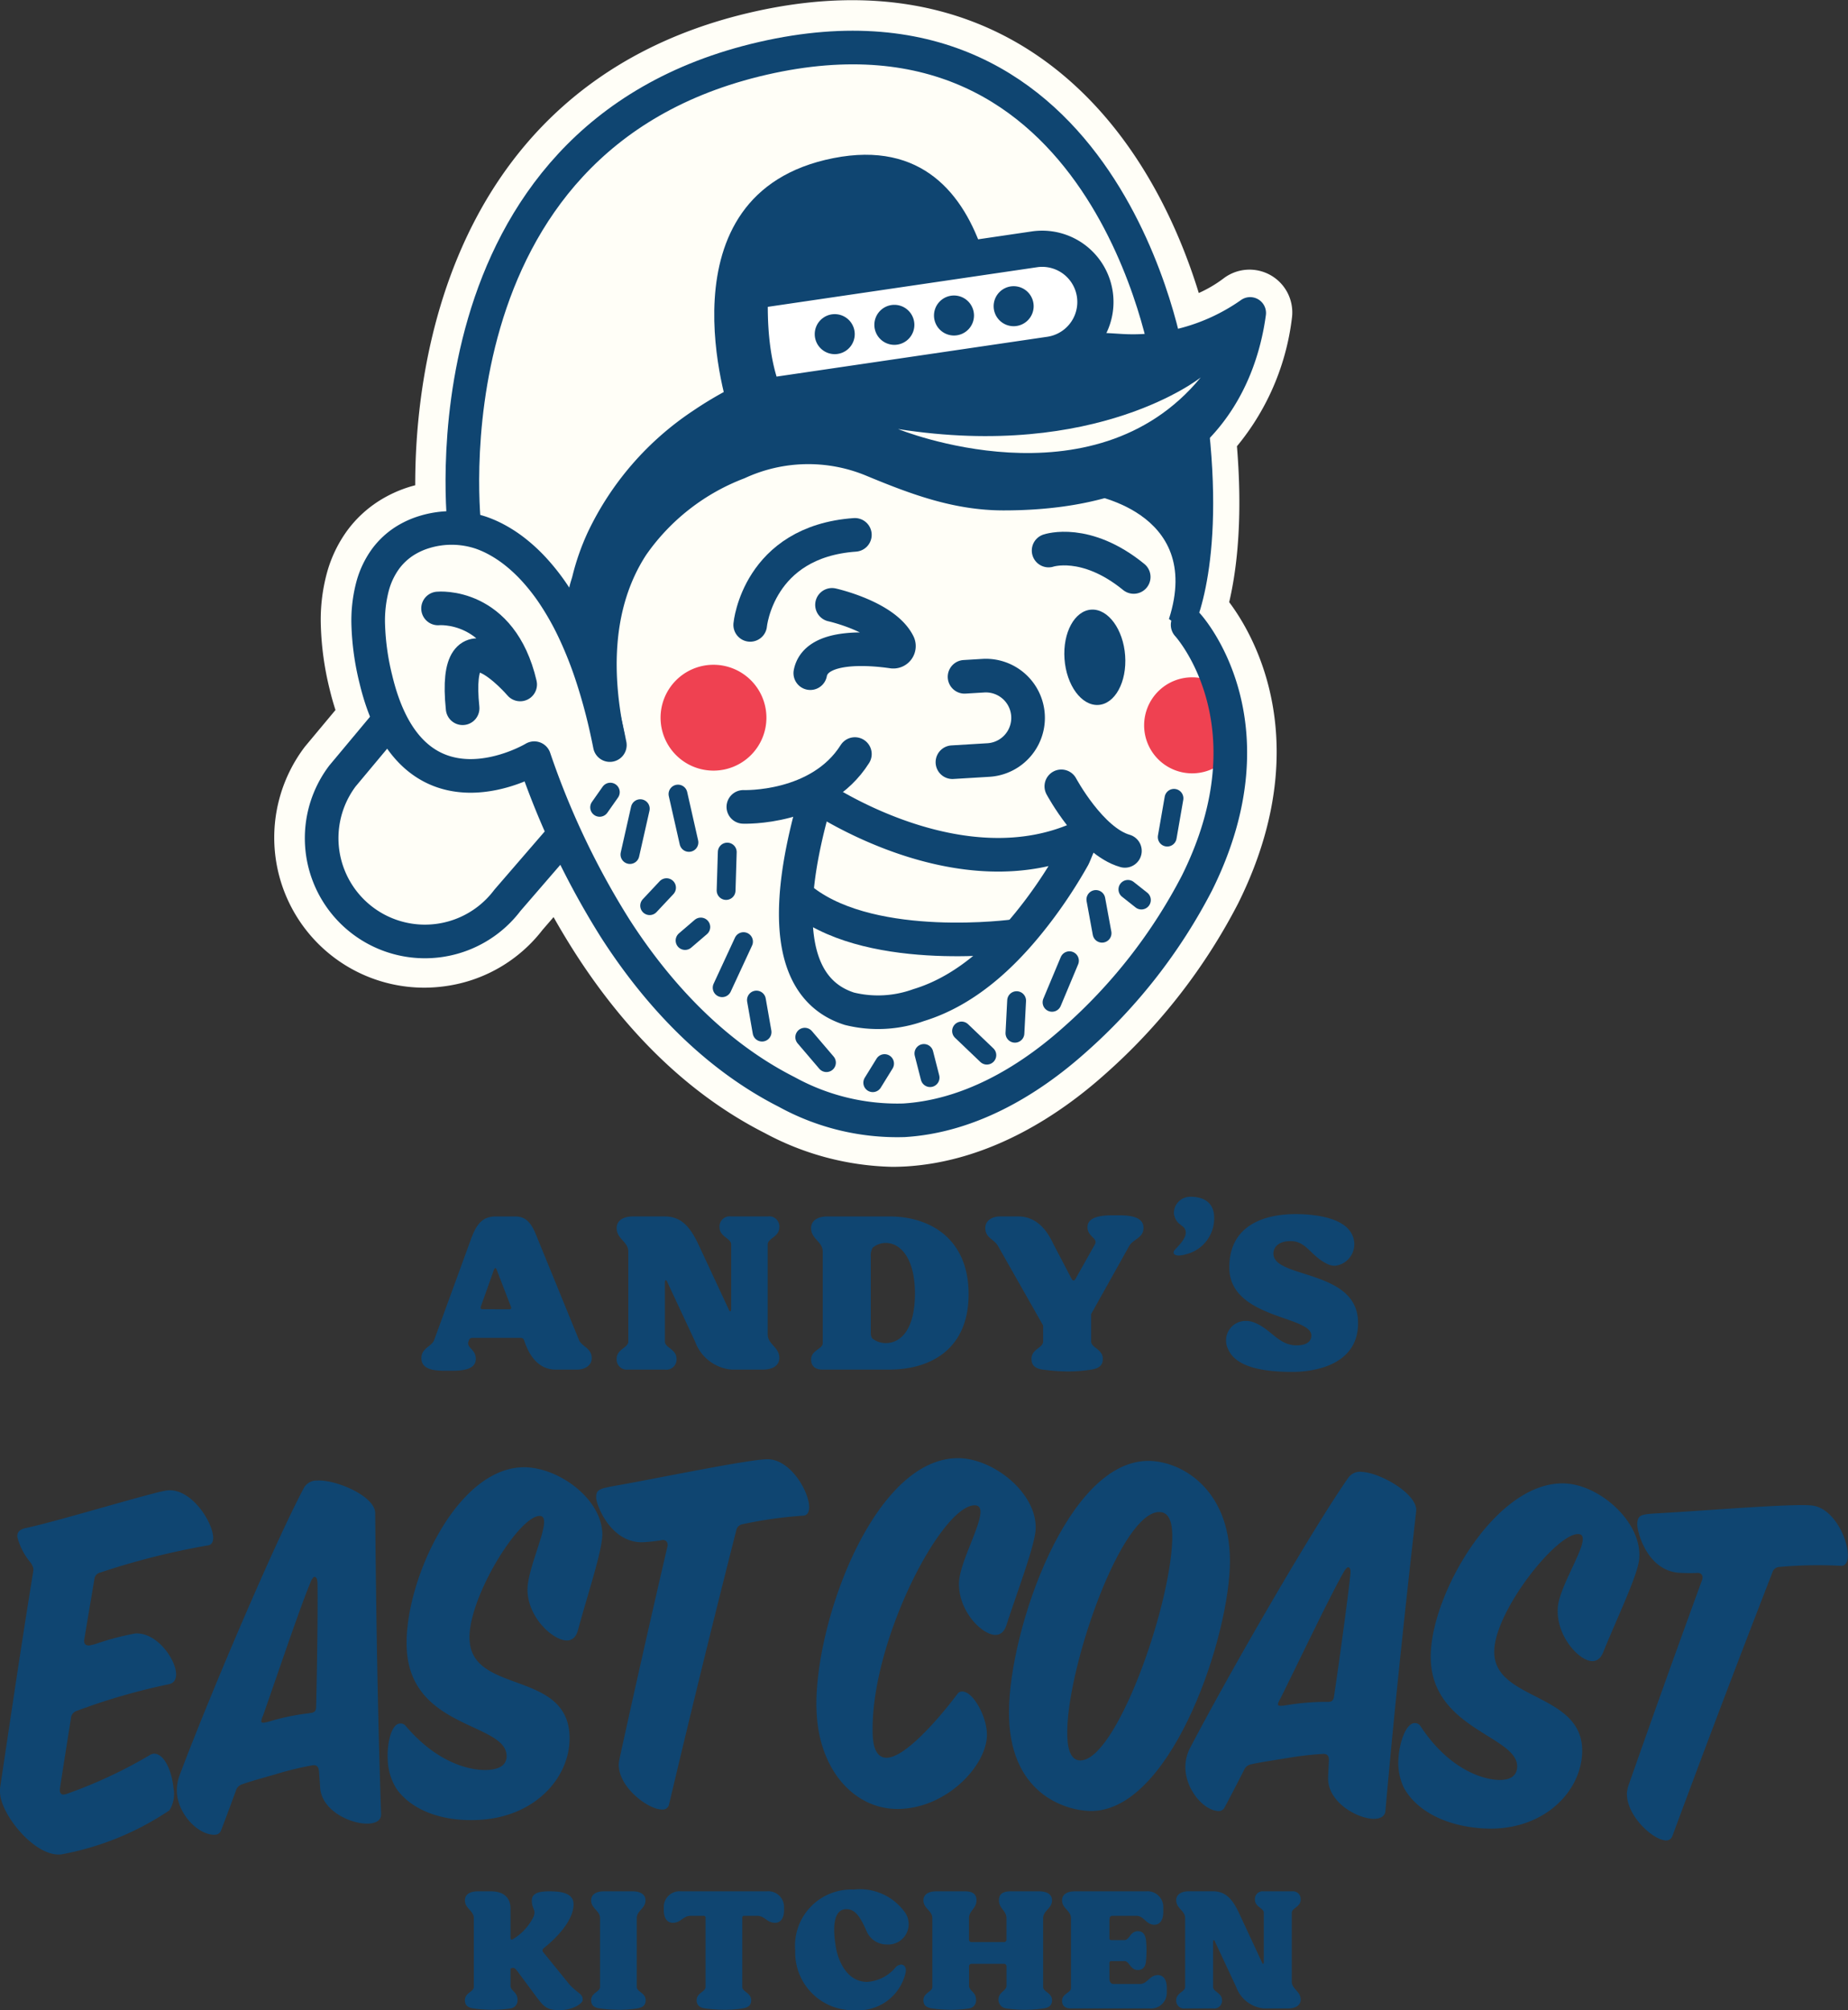 <svg xmlns="http://www.w3.org/2000/svg" width="137.416" height="149.47" viewBox="0 0 137.416 149.47">
  <rect x="0" y="0" width="137.416" height="149.47" fill="#333333" stroke="none"/>
  <g id="Group_131361" data-name="Group 131361" transform="translate(305.315 -1719.329)">
    <path id="Path_1520" data-name="Path 1520" d="M856.27,1797.341c.032.385-.117.644-.412.665a55.5,55.5,0,0,0-7.977,2.013.577.577,0,0,0-.449.534q-.372,2.2-.738,4.395a.628.628,0,0,0-.013.213c.019.212.163.3.392.279a3.714,3.714,0,0,0,.486-.118,20.346,20.346,0,0,1,2.879-.765c1.545-.146,2.973,1.768,3.073,2.92.038.45-.129.783-.583.859a46.753,46.753,0,0,0-6.825,1.979.62.62,0,0,0-.406.533q-.413,2.592-.814,5.182a.865.865,0,0,0-.007.248.257.257,0,0,0,.318.247,1.937,1.937,0,0,0,.349-.105,34.944,34.944,0,0,0,5.961-2.792.747.747,0,0,1,.316-.135c.775-.073,1.384,1.243,1.5,2.569a2.244,2.244,0,0,1-.306,1.643,21.262,21.262,0,0,1-8.043,3.275c-1.917.2-4.354-2.81-4.537-4.439a2.587,2.587,0,0,1,0-.562c.81-5.409,1.574-10.624,2.455-16.025a.865.865,0,0,0,.007-.248,1.145,1.145,0,0,0-.213-.435,4.851,4.851,0,0,1-.967-1.868c-.025-.242,0-.566.667-.7,2.365-.5,9.662-2.732,10.506-2.793,1.71-.149,3.279,2.217,3.379,3.435" transform="translate(-1145.735 36.234)" fill="#0f4571"/>
    <path id="Path_1521" data-name="Path 1521" d="M862.206,1816.138l-.085-1.185c-.028-.383-.164-.514-.457-.494a24.011,24.011,0,0,0-2.587.615c-.954.286-1.91.532-2.666.8a.718.718,0,0,0-.48.5c-.61,1.667-1.032,2.782-1.114,2.971a.461.461,0,0,1-.4.279c-1.155.094-2.707-1.375-2.859-3.052a3.189,3.189,0,0,1,.175-1.315c2.267-6.04,7.2-17.583,9.276-21.442a1.068,1.068,0,0,1,.938-.522c1.374-.1,4.272,1.119,4.348,2.375.069,7.5.184,14.919.44,22.407.026.453-.342.687-.891.723-1.282.087-3.515-.921-3.641-2.66m-.791-5.554c.325-.022.483-.108.493-.455.067-2.706.135-7.374.1-9.232-.017-.242-.065-.455-.23-.44-.067,0-.158.118-.245.3-.8,1.88-2.455,6.841-3.576,10.019a1.33,1.33,0,0,0-.13.43c0,.069.07.1.2.09a3.451,3.451,0,0,0,.451-.105,16.805,16.805,0,0,1,2.931-.6" transform="translate(-1143.712 36.123)" fill="#0f4571"/>
    <path id="Path_1522" data-name="Path 1522" d="M870.909,1805.33c.212,3.971,7.234,2.237,7.429,7.076.117,2.972-2.431,6.042-6.728,6.268-3.082.164-5.177-.931-6.138-2.31a4.3,4.3,0,0,1-.651-2.1c-.077-1.227.252-2.712.9-2.756a.476.476,0,0,1,.436.184c2.349,2.765,4.8,3.335,6.1,3.268,1.16-.06,1.429-.591,1.4-1.086-.115-2.423-7.058-1.976-7.419-7.828-.3-4.749,3.5-13.357,8.523-13.587,2.584-.116,5.924,2.238,6.015,4.9.04,1.189-1.068,4.45-1.812,7.21-.143.527-.43.751-.791.767-.982.035-2.867-1.591-2.96-3.654-.067-1.435,1.271-4.188,1.231-5.2-.008-.279-.119-.416-.352-.406-1.581.064-5.366,6.213-5.189,9.251" transform="translate(-1141.302 35.972)" fill="#0f4571"/>
    <path id="Path_1523" data-name="Path 1523" d="M879.608,1814.739a2.344,2.344,0,0,1,.047-.456q1.73-7.9,3.563-15.794a.415.415,0,0,0,.028-.175c-.009-.28-.21-.414-.509-.335a12.052,12.052,0,0,1-1.324.144c-2.388.074-3.457-2.75-3.478-3.276-.025-.661.207-.71,1.671-.969,2.988-.531,9.661-1.916,11.037-1.926,1.712-.032,3.115,2.369,3.127,3.56,0,.385-.161.632-.458.636a31.386,31.386,0,0,0-4.484.632.579.579,0,0,0-.489.5q-2.585,10.166-4.991,20.35a.474.474,0,0,1-.5.365c-.995.027-3.174-1.575-3.236-3.255" transform="translate(-1138.916 35.88)" fill="#0f4571"/>
    <path id="Path_1524" data-name="Path 1524" d="M891.79,1810.421c-.108-6.47,4.337-18.573,10.551-18.537,2.585.01,5.8,2.544,5.756,5.2-.018,1.191-1.294,4.492-2.176,7.213-.17.522-.468.73-.83.727-.986-.012-2.71-1.734-2.7-3.8,0-1.471,1.584-4.187,1.6-5.342,0-.314-.129-.489-.429-.493-2.431-.022-7.658,9.952-7.592,16.745,0,.907.14,2.027,1.046,2.025,1.259,0,3.589-2.524,5.267-4.751a.4.4,0,0,1,.359-.174c.817.008,1.841,1.9,1.829,3.233-.026,2.314-3.049,5.492-6.642,5.5-3.3.008-5.974-3.038-6.034-7.55" transform="translate(-1136.398 35.868)" fill="#0f4571"/>
    <path id="Path_1525" data-name="Path 1525" d="M903.908,1810.637c.041-6.017,4.365-18.751,10.479-18.581,2.518.071,6.163,2.3,5.942,7.93-.254,5.984-4.591,18.225-10.4,18.1-1.86-.046-6.085-1.3-6.022-7.449m12.141-12.687c.035-1.118-.135-2.071-.936-2.093-2.824-.089-6.8,11.278-6.872,16.246-.024,1.294.219,2.21.961,2.224,2.626.05,6.664-11.166,6.847-16.377" transform="translate(-1134.195 35.899)" fill="#0f4571"/>
    <path id="Path_1526" data-name="Path 1526" d="M925.619,1815.449q.028-.594.059-1.187c.019-.384-.1-.532-.393-.546a24.025,24.025,0,0,0-2.642.3c-.98.164-1.959.3-2.742.475a.7.7,0,0,0-.535.434c-.808,1.58-1.365,2.638-1.468,2.814a.47.47,0,0,1-.427.229c-1.157-.048-2.516-1.7-2.463-3.377a3.126,3.126,0,0,1,.333-1.285c2.98-5.717,9.278-16.584,11.806-20.156a1.065,1.065,0,0,1,1-.4c1.374.07,4.1,1.63,4.026,2.887-.843,7.446-1.632,14.833-2.288,22.293-.027.456-.424.644-.97.611-1.282-.074-3.377-1.333-3.291-3.083m-.11-5.61c.327.019.493-.046.544-.392.4-2.678,1.031-7.3,1.226-9.15.014-.243-.008-.453-.175-.464-.067,0-.169.1-.278.267-1.026,1.768-3.266,6.49-4.767,9.51a1.309,1.309,0,0,0-.181.411c0,.067.059.106.19.112a2.463,2.463,0,0,0,.46-.048,18.123,18.123,0,0,1,2.982-.245" transform="translate(-1132.178 36.023)" fill="#0f4571"/>
    <path id="Path_1527" data-name="Path 1527" d="M935.546,1805.791c-.274,3.965,6.912,3.107,6.517,7.927-.245,2.961-3.152,5.7-7.444,5.4-3.081-.219-5.025-1.555-5.812-3.041a4.291,4.291,0,0,1-.391-2.16c.072-1.228.583-2.661,1.231-2.626a.474.474,0,0,1,.41.236c1.995,3.028,4.363,3.892,5.657,3.984,1.163.083,1.49-.418,1.526-.906.18-2.42-6.763-2.817-6.413-8.673.272-4.752,5.1-12.832,10.114-12.449,2.581.2,5.615,2.947,5.377,5.6-.1,1.188-1.6,4.287-2.676,6.935-.2.512-.519.693-.878.667-.979-.08-2.654-1.929-2.5-3.987.109-1.436,1.773-4,1.855-5.014.021-.28-.068-.422-.3-.444-1.577-.13-6.08,5.51-6.278,8.551" transform="translate(-1129.742 36.157)" fill="#0f4571"/>
    <path id="Path_1528" data-name="Path 1528" d="M942.8,1816.139a2.218,2.218,0,0,1,.1-.447q2.68-7.635,5.46-15.244a.378.378,0,0,0,.05-.171c.027-.278-.158-.436-.463-.393a13.145,13.145,0,0,1-1.334-.019c-2.38-.214-3.1-3.149-3.057-3.674.06-.663.294-.678,1.777-.759,3.034-.167,9.829-.728,11.2-.568,1.705.181,2.807,2.731,2.674,3.913-.041.379-.235.607-.532.573a32.3,32.3,0,0,0-4.534.083.577.577,0,0,0-.547.437q-3.8,9.776-7.433,19.593a.48.48,0,0,1-.545.3c-.993-.1-2.964-1.952-2.821-3.625" transform="translate(-1127.126 36.405)" fill="#0f4571"/>
    <path id="Path_1158277" data-name="Path 1158277" d="M3.536-2.193a.262.262,0,0,1,.255-.17H7.378a.262.262,0,0,1,.255.17l.034.1C7.82-1.666,8.381,0,9.979,0h1.6c.544,0,1.088-.289,1.088-.85,0-.765-.748-.85-.952-1.36l-3.2-7.837C8.075-11.135,7.6-11.39,6.936-11.39H5.559c-1.037,0-1.462.578-1.87,1.683L.952-2.21C.765-1.7,0-1.615,0-.85c0,.9,1.088.935,1.8.935h.476C3.009.085,4.046.017,4.046-.8c0-.731-.714-.816-.544-1.292Zm1-2.3c-.119,0-.153-.085-.119-.187l.986-2.771q.051-.1.1-.1c.034,0,.068.051.085.1L6.664-4.658c.034.1,0,.17-.119.17Z" transform="translate(-273.98 1821.167)" fill="#0f4571"/>
    <path id="Path_1158278" data-name="Path 1158278" d="M.153-.8A.756.756,0,0,0,1,0H3.757a.756.756,0,0,0,.85-.8c0-.731-.867-.816-.867-1.292V-6.409c0-.17.017-.238.068-.238.034,0,.085.051.136.187l2.04,4.369A3.18,3.18,0,0,0,8.7,0h2.312c.867,0,1.241-.391,1.241-.867,0-.816-.867-1-.867-1.751V-9.3c0-.476.867-.561.867-1.292a.756.756,0,0,0-.85-.8H8.653a.756.756,0,0,0-.85.8c0,.731.867.816.867,1.292v4.726c0,.17-.017.238-.068.238-.034,0-.085-.051-.136-.187L6.239-9.3c-.612-1.292-1.258-2.091-2.533-2.091H1.394c-.867,0-1.241.391-1.241.867,0,.816.867,1,.867,1.751v6.681C1.02-1.615.153-1.53.153-.8Z" transform="translate(-259.615 1821.167)" fill="#0f4571"/>
    <path id="Path_1158279" data-name="Path 1158279" d="M1.02-8.772v6.8c0,.442-.867.527-.867,1.224C.153-.255.476,0,1,0H5.95C9.1,0,11.866-1.564,11.866-5.61S9.1-11.39,5.95-11.39H1.394c-.867,0-1.241.391-1.241.867C.153-9.707,1.02-9.52,1.02-8.772ZM4.692-2.329a.745.745,0,0,1-.1-.391V-8.415a1.143,1.143,0,0,1,.136-.646A1.52,1.52,0,0,1,5.7-9.418c1.156,0,2.176,1.224,2.176,3.757,0,2.635-1.02,3.689-2.176,3.689A1.61,1.61,0,0,1,4.692-2.329Z" transform="translate(-245.156 1821.167)" fill="#0f4571"/>
    <path id="Path_1158280" data-name="Path 1158280" d="M6.7-6.732c-.051.068-.085.1-.136.1a.159.159,0,0,1-.136-.1L5.083-9.3c-.221-.425-.9-2.091-2.652-2.091H1.088C.544-11.39,0-11.1,0-10.54c0,.765.646.816.952,1.36L4.3-3.281v1.19c0,.476-.867.561-.867,1.292,0,.527.34.731.85.8a14.461,14.461,0,0,0,1.87.136A11.553,11.553,0,0,0,7.888,0c.51-.085.85-.272.85-.8,0-.731-.867-.816-.867-1.292v-2.04L10.693-9.18c.289-.527,1.071-.595,1.071-1.36,0-.9-1.19-.935-1.9-.935H9.554c-.714,0-1.955.034-1.955.884,0,.731.816.8.544,1.292Z" transform="translate(-232.049 1821.167)" fill="#0f4571"/>
    <path id="Path_1158281" data-name="Path 1158281" d="M.656-10.576c.176.944.88.768.88,1.392C1.536-8.672.88-8.1.72-7.9c-.176.192-.1.416.3.416a2.15,2.15,0,0,0,.56-.1A2.742,2.742,0,0,0,3.648-10.3c0-1.088-.736-1.552-1.744-1.552A1.213,1.213,0,0,0,.656-10.576Z" transform="translate(-218.679 1820.167)" fill="#0f4571"/>
    <path id="Path_1158282" data-name="Path 1158282" d="M.493-7.6c0,3.808,6.069,3.587,6.1,5.049.017.442-.34.748-1.088.748C4.131-1.8,3.6-3.043,2.3-3.519a1.54,1.54,0,0,0-.544-.1A1.45,1.45,0,0,0,.408-1.513C1.02-.1,3.247.17,5.185.17c1.8,0,5-.6,4.879-3.791-.136-3.842-6.29-3.145-6.29-5,0-.493.391-.935,1.275-.935,1.207,0,1.5,1.139,2.771,1.717a1.241,1.241,0,0,0,.527.119A1.612,1.612,0,0,0,9.639-10c-.578-1.326-2.856-1.564-4.233-1.564C3.162-11.56.493-10.778.493-7.6Z" transform="translate(-214.398 1821.167)" fill="#0f4571"/>
    <path id="Path_1158286" data-name="Path 1158286" d="M.78-6.708V-1.6c0,.364-.663.429-.663.988,0,.4.26.559.65.611a10.2,10.2,0,0,0,1.4.1A9.435,9.435,0,0,0,3.51,0a.6.6,0,0,0,.52-.65c0-.585-.52-.65-.52-1.04V-2.964c.039-.013.065-.026.1-.039A.254.254,0,0,1,3.7-3.016c.13,0,.208.1.351.286L5.343-.988C5.967-.143,6.2.13,7.137.13c.975,0,1.742-.481,1.742-.78,0-.494-.455-.481-1.079-1.248L5.941-4.186a.194.194,0,0,1,.026-.286C7.254-5.5,8.2-6.721,8.2-7.748c0-.923-1.157-.962-1.82-.962-.546,0-1.287.052-1.287.676,0,.676.338.65.13,1.209A3.99,3.99,0,0,1,3.679-5.148a.14.14,0,0,1-.091.026q-.078,0-.078-.117V-7.423c0-.845-.546-1.287-1.443-1.287h-1c-.663,0-.949.3-.949.663C.117-7.423.78-7.28.78-6.708Zm12.116,0c0-.572.65-.715.65-1.339,0-.364-.286-.663-.949-.663H10.452c-.663,0-.949.3-.949.663,0,.624.663.767.663,1.339V-1.6c0,.364-.663.429-.663.988,0,.4.26.559.65.611a11.058,11.058,0,0,0,1.43.1A8.835,8.835,0,0,0,12.909,0c.39-.065.65-.208.65-.611,0-.559-.663-.624-.663-.988Z" transform="translate(-270.863 1868.669)" fill="#0f4571"/>
    <path id="Path_1158285" data-name="Path 1158285" d="M0-7.527v.208c0,.663.3.949.663.949.624,0,.767-.52,1.339-.52h.962a.13.13,0,0,1,.143.143V-1.6c0,.364-.663.429-.663.988,0,.4.26.559.65.611a11.058,11.058,0,0,0,1.43.1A8.835,8.835,0,0,0,5.85,0c.39-.065.65-.208.65-.611,0-.559-.663-.624-.663-.988V-6.747A.13.13,0,0,1,5.98-6.89h.962c.572,0,.715.52,1.339.52.364,0,.663-.286.663-.949v-.208A1.169,1.169,0,0,0,7.657-8.71H1.287A1.169,1.169,0,0,0,0-7.527Z" transform="translate(-255.956 1868.669)" fill="#0f4571"/>
    <path id="Path_1158284" data-name="Path 1158284" d="M.39-4.29A4.291,4.291,0,0,0,4.823.13a3.6,3.6,0,0,0,3.77-2.769c.091-.377-.078-.624-.325-.624a.6.6,0,0,0-.429.221A2.984,2.984,0,0,1,5.733-1.976c-1.43,0-2.145-1.443-2.34-2.691-.247-1.586-.078-2.639.728-2.717h.091c.65,0,1.04.624,1.469,1.6A1.616,1.616,0,0,0,7.189-4.758,1.518,1.518,0,0,0,8.476-7.241a4.1,4.1,0,0,0-3.731-1.6A4.184,4.184,0,0,0,.39-4.29Z" transform="translate(-246.573 1868.669)" fill="#0f4571"/>
    <path id="Path_1158283" data-name="Path 1158283" d="M.78-6.708V-1.6c0,.364-.663.429-.663.988,0,.4.26.559.65.611a10.2,10.2,0,0,0,1.4.1A9.435,9.435,0,0,0,3.51,0a.6.6,0,0,0,.52-.65c0-.585-.52-.65-.52-1.04V-3.12a.184.184,0,0,1,.195-.2H6.1a.184.184,0,0,1,.195.2v1.43c0,.39-.6.455-.6,1.04a.653.653,0,0,0,.6.65A9.435,9.435,0,0,0,7.631.1a10.2,10.2,0,0,0,1.4-.1c.39-.052.65-.208.65-.611,0-.559-.663-.624-.663-.988V-6.708c0-.572.663-.715.663-1.339,0-.364-.286-.663-.949-.663H6.578c-.663,0-.845.3-.845.663,0,.624.559.767.559,1.339v1.573a.184.184,0,0,1-.195.2H3.7a.184.184,0,0,1-.195-.2V-6.708c0-.572.559-.715.559-1.339,0-.364-.182-.663-.845-.663H1.066c-.663,0-.949.3-.949.663C.117-7.423.78-7.28.78-6.708ZM10.426-.572c0,.377.247.572.65.572h5.85a1.169,1.169,0,0,0,1.287-1.183v-.351c0-.663-.3-.949-.663-.949-.624,0-.767.663-1.339.663H14.274c-.26,0-.325-.2-.325-.429V-3.38a.13.13,0,0,1,.143-.143h.975c.364,0,.429.663.988.663.4,0,.572-.26.611-.65a8.051,8.051,0,0,0,0-1.586c-.065-.39-.208-.65-.611-.65-.559,0-.624.663-.988.663h-.975a.13.13,0,0,1-.143-.143V-6.5c0-.3.052-.39.26-.39h1.742c.572,0,.715.663,1.339.663.364,0,.663-.286.663-.949v-.351A1.169,1.169,0,0,0,16.666-8.71H11.375c-.663,0-.949.3-.949.663,0,.624.663.767.663,1.339v5.2C11.089-1.17,10.426-1.105,10.426-.572Zm8.489-.039a.578.578,0,0,0,.65.611h2.106a.578.578,0,0,0,.65-.611c0-.559-.663-.624-.663-.988V-4.9c0-.13.013-.182.052-.182s.065.039.1.143L23.374-1.6A2.432,2.432,0,0,0,25.454,0h1.768c.663,0,.949-.3.949-.663,0-.624-.663-.767-.663-1.339V-7.111c0-.364.663-.429.663-.988a.578.578,0,0,0-.65-.611H25.415a.578.578,0,0,0-.65.611c0,.559.663.624.663.988V-3.5c0,.13-.013.182-.052.182s-.065-.039-.1-.143l-1.7-3.653c-.468-.988-.962-1.6-1.937-1.6H19.864c-.663,0-.949.3-.949.663,0,.624.663.767.663,1.339V-1.6C19.578-1.235,18.915-1.17,18.915-.611Z" transform="translate(-236.767 1868.669)" fill="#0f4571"/>
    <path id="Path_1700" data-name="Path 1700" d="M926.169,1745.128c.632-2.127,1.352-6.213.717-12.787a16.43,16.43,0,0,0,4.173-9.133,1.181,1.181,0,0,0-1.883-1.093,11.426,11.426,0,0,1-4.426,2.046c-1.069-4.258-4.162-13.4-11.837-18.6-5.395-3.653-11.989-4.62-19.587-2.878-23.094,5.3-23.71,28.578-23.438,34.926a8.371,8.371,0,0,0-1.788.306,7.451,7.451,0,0,0-1.9.866,6.787,6.787,0,0,0-1.761,1.637,7.7,7.7,0,0,0-1.217,2.508,11.306,11.306,0,0,0-.391,3.369,20.349,20.349,0,0,0,.6,4.311,17.9,17.9,0,0,0,.759,2.418l-2.977,3.569a9.16,9.16,0,0,0,7.293,14.674,9.492,9.492,0,0,0,1.288-.09,9.023,9.023,0,0,0,5.977-3.478l2.769-3.2a53.325,53.325,0,0,0,2.893,5.124c3.752,5.837,8.239,10.1,13.334,12.679a18.9,18.9,0,0,0,8.57,2.286c.3,0,.6-.01.895-.026,5.728-.351,10.522-3.627,13.534-6.312a41.756,41.756,0,0,0,9.487-12.144c6.341-12.756-.631-20.534-.93-20.859a1.573,1.573,0,0,0-.156-.112" transform="translate(-1142.29 19.501)" fill="#fffef7"/>
    <path id="Path_1701" data-name="Path 1701" d="M926.169,1745.128c.632-2.127,1.352-6.213.717-12.787a16.43,16.43,0,0,0,4.173-9.133,1.181,1.181,0,0,0-1.883-1.093,11.426,11.426,0,0,1-4.426,2.046c-1.069-4.258-4.162-13.4-11.837-18.6-5.395-3.653-11.989-4.62-19.587-2.878-23.094,5.3-23.71,28.578-23.438,34.926a8.371,8.371,0,0,0-1.788.306,7.451,7.451,0,0,0-1.9.866,6.787,6.787,0,0,0-1.761,1.637,7.7,7.7,0,0,0-1.217,2.508,11.306,11.306,0,0,0-.391,3.369,20.349,20.349,0,0,0,.6,4.311,17.9,17.9,0,0,0,.759,2.418l-2.977,3.569a9.16,9.16,0,0,0,7.293,14.674,9.492,9.492,0,0,0,1.288-.09,9.023,9.023,0,0,0,5.977-3.478l2.769-3.2a53.325,53.325,0,0,0,2.893,5.124c3.752,5.837,8.239,10.1,13.334,12.679a18.9,18.9,0,0,0,8.57,2.286c.3,0,.6-.01.895-.026,5.728-.351,10.522-3.627,13.534-6.312a41.756,41.756,0,0,0,9.487-12.144c6.341-12.756-.631-20.534-.93-20.859A1.573,1.573,0,0,0,926.169,1745.128Z" transform="translate(-1142.29 19.501)" fill="none" stroke="#fffef7" stroke-miterlimit="10" stroke-width="4"/>
    <path id="Path_1702" data-name="Path 1702" d="M919.551,1746.322a3.57,3.57,0,1,1-3.569-3.569,3.569,3.569,0,0,1,3.569,3.569" transform="translate(-1132.649 26.938)" fill="#ef4151"/>
    <path id="Path_1703" data-name="Path 1703" d="M924.52,1740.56s6.653,7.208.693,19.2a40.217,40.217,0,0,1-9.147,11.7c-3.5,3.117-7.875,5.648-12.64,5.939a17.04,17.04,0,0,1-8.707-2.1c-5.33-2.7-9.559-7.184-12.758-12.159a59.936,59.936,0,0,1-6.026-12.665s-9.08,5.475-11.783-5.892a19.11,19.11,0,0,1-.56-4,9.988,9.988,0,0,1,.334-2.936,6.2,6.2,0,0,1,.98-2.027,5.343,5.343,0,0,1,1.377-1.281,6.018,6.018,0,0,1,1.524-.692,6.9,6.9,0,0,1,4.2.074,7.828,7.828,0,0,1,1.125.5,9.6,9.6,0,0,1,1.328.869,11.965,11.965,0,0,1,1.454,1.345,15.481,15.481,0,0,1,1.5,1.923,20.993,20.993,0,0,1,1.462,2.6,29.231,29.231,0,0,1,1.347,3.39,41.518,41.518,0,0,1,1.153,4.28q.094.434.181.872" transform="translate(-1141.524 25.229)" fill="none" stroke="#0f4571" stroke-linecap="round" stroke-linejoin="round" stroke-width="2.5"/>
    <path id="Path_1704" data-name="Path 1704" d="M876.238,1740.875c-.112-.286.174-1.017.24-1.293a17.94,17.94,0,0,1,1.167-3.316,22.322,22.322,0,0,1,7.793-8.975c5.709-3.881,12.721-5.424,19.513-5.891a120.225,120.225,0,0,1,12.216.161,13.967,13.967,0,0,0,8.994-2.488,1.18,1.18,0,0,1,1.883,1.093c-.7,5.186-4.1,14.525-19.5,14.525-3.669,0-6.831-1.176-10.169-2.56a11.225,11.225,0,0,0-9.095.169,15.688,15.688,0,0,0-7.314,5.694c-2.6,3.99-2.558,9-1.579,13.5l-4.147-10.623" transform="translate(-1139.229 22.589)" fill="#0f4571"/>
    <path id="Path_1705" data-name="Path 1705" d="M869.672,1738.854s-3.492-29.03,22.19-34.922,30.122,22.554,30.122,22.554" transform="translate(-1140.447 19.735)" fill="none" stroke="#0f4571" stroke-linecap="round" stroke-linejoin="round" stroke-width="2.5"/>
    <path id="Path_1706" data-name="Path 1706" d="M886.507,1729.115s-5.53-16.37,7.712-18.99,12.368,16.152,12.368,16.152Z" transform="translate(-1137.566 20.962)" fill="#0f4571"/>
    <path id="Path_1707" data-name="Path 1707" d="M887.624,1740.484s.581-6.184,7.784-6.694" transform="translate(-1137.155 25.309)" fill="none" stroke="#0f4571" stroke-linecap="round" stroke-linejoin="round" stroke-width="2.5"/>
    <path id="Path_1708" data-name="Path 1708" d="M906.4,1734.8s2.765-.945,6.329,1.964" transform="translate(-1133.742 25.465)" fill="none" stroke="#0f4571" stroke-linecap="round" stroke-linejoin="round" stroke-width="2.5"/>
    <path id="Path_1709" data-name="Path 1709" d="M911.913,1741.914c.14,1.957-.756,3.6-2,3.669s-2.368-1.461-2.509-3.419.756-3.6,2-3.669,2.369,1.462,2.509,3.419" transform="translate(-1133.563 26.163)" fill="#0f4571"/>
    <path id="Path_1710" data-name="Path 1710" d="M901.251,1742.736l1.394-.084a3.141,3.141,0,0,1,.376,6.271l-2.671.161" transform="translate(-1134.842 26.918)" fill="none" stroke="#0f4571" stroke-linecap="round" stroke-linejoin="round" stroke-width="2.5"/>
    <path id="Path_1711" data-name="Path 1711" d="M908.741,1731.931s8.8,1.164,6.184,9.312l1.6,1.164s2.547-4.292,1.383-15.206Z" transform="translate(-1133.317 24.111)" fill="#0f4571"/>
    <path id="Path_1712" data-name="Path 1712" d="M887.193,1751.51s5.675.219,8.294-3.929" transform="translate(-1137.233 27.815)" fill="none" stroke="#0f4571" stroke-linecap="round" stroke-linejoin="round" stroke-width="2.5"/>
    <path id="Path_1713" data-name="Path 1713" d="M907.2,1749.612s2.183,4.075,4.729,4.8" transform="translate(-1133.596 28.185)" fill="none" stroke="#0f4571" stroke-linecap="round" stroke-linejoin="round" stroke-width="2.5"/>
    <path id="Path_1714" data-name="Path 1714" d="M889.855,1745.9a3.935,3.935,0,1,1-3.935-3.935,3.936,3.936,0,0,1,3.935,3.935" transform="translate(-1138.18 26.794)" fill="#ef4151"/>
    <path id="Path_1715" data-name="Path 1715" d="M878.642,1754.024l-4.172,4.828a7.68,7.68,0,0,1-12.262-9.251l3.484-4.172" transform="translate(-1142.056 27.424)" fill="none" stroke="#0f4571" stroke-linecap="round" stroke-linejoin="round" stroke-width="2.5"/>
    <path id="Path_1716" data-name="Path 1716" d="M892.03,1750.189s10.753,7.426,19.933,3c-.3.144-.684,1.321-.84,1.6a35.315,35.315,0,0,1-2.465,3.789c-2.263,3.03-5.225,6.04-9.039,7.2a8.871,8.871,0,0,1-5.141.267C888.388,1764.1,890.752,1754.6,892.03,1750.189Z" transform="translate(-1136.634 28.289)" fill="none" stroke="#0f4571" stroke-linecap="round" stroke-linejoin="round" stroke-width="2.5"/>
    <path id="Path_1717" data-name="Path 1717" d="M867.983,1738.422s4.681-.456,6.107,5.651c0,0-5.08-5.937-4.28,1.769" transform="translate(-1140.725 26.149)" fill="none" stroke="#0f4571" stroke-linecap="round" stroke-linejoin="round" stroke-width="2.5"/>
    <line id="Line_1418" data-name="Line 1418" x2="0.814" y2="3.595" transform="translate(-254.9 1778.372)" fill="none" stroke="#0f4571" stroke-linecap="round" stroke-linejoin="round" stroke-width="1.4"/>
    <line id="Line_1419" data-name="Line 1419" y1="2.856" x2="0.087" transform="translate(-251.323 1782.685)" fill="none" stroke="#0f4571" stroke-linecap="round" stroke-linejoin="round" stroke-width="1.4"/>
    <line id="Line_1420" data-name="Line 1420" x1="1.17" y2="1.003" transform="translate(-254.374 1788.258)" fill="none" stroke="#0f4571" stroke-linecap="round" stroke-linejoin="round" stroke-width="1.4"/>
    <line id="Line_1421" data-name="Line 1421" x1="1.254" y2="1.338" transform="translate(-257.007 1785.332)" fill="none" stroke="#0f4571" stroke-linecap="round" stroke-linejoin="round" stroke-width="1.4"/>
    <line id="Line_1422" data-name="Line 1422" y1="3.409" x2="0.77" transform="translate(-258.474 1779.459)" fill="none" stroke="#0f4571" stroke-linecap="round" stroke-linejoin="round" stroke-width="1.4"/>
    <line id="Line_1423" data-name="Line 1423" x1="0.794" y2="1.129" transform="translate(-260.726 1778.229)" fill="none" stroke="#0f4571" stroke-linecap="round" stroke-linejoin="round" stroke-width="1.4"/>
    <line id="Line_1424" data-name="Line 1424" y1="3.427" x2="1.588" transform="translate(-251.616 1789.343)" fill="none" stroke="#0f4571" stroke-linecap="round" stroke-linejoin="round" stroke-width="1.4"/>
    <line id="Line_1425" data-name="Line 1425" x1="0.418" y1="2.382" transform="translate(-249.067 1793.689)" fill="none" stroke="#0f4571" stroke-linecap="round" stroke-linejoin="round" stroke-width="1.4"/>
    <line id="Line_1426" data-name="Line 1426" x2="1.613" y2="1.89" transform="translate(-245.474 1796.451)" fill="none" stroke="#0f4571" stroke-linecap="round" stroke-linejoin="round" stroke-width="1.4"/>
    <line id="Line_1427" data-name="Line 1427" y1="1.421" x2="0.878" transform="translate(-240.417 1798.412)" fill="none" stroke="#0f4571" stroke-linecap="round" stroke-linejoin="round" stroke-width="1.4"/>
    <line id="Line_1428" data-name="Line 1428" x1="0.46" y1="1.797" transform="translate(-236.614 1797.659)" fill="none" stroke="#0f4571" stroke-linecap="round" stroke-linejoin="round" stroke-width="1.4"/>
    <line id="Line_1429" data-name="Line 1429" x1="1.88" y1="1.796" transform="translate(-233.814 1795.989)" fill="none" stroke="#0f4571" stroke-linecap="round" stroke-linejoin="round" stroke-width="1.4"/>
    <line id="Line_1430" data-name="Line 1430" y1="2.424" x2="0.125" transform="translate(-229.845 1793.732)" fill="none" stroke="#0f4571" stroke-linecap="round" stroke-linejoin="round" stroke-width="1.4"/>
    <line id="Line_1431" data-name="Line 1431" y1="3.093" x2="1.295" transform="translate(-227.087 1790.764)" fill="none" stroke="#0f4571" stroke-linecap="round" stroke-linejoin="round" stroke-width="1.4"/>
    <line id="Line_1432" data-name="Line 1432" x2="0.46" y2="2.508" transform="translate(-223.827 1786.21)" fill="none" stroke="#0f4571" stroke-linecap="round" stroke-linejoin="round" stroke-width="1.4"/>
    <line id="Line_1433" data-name="Line 1433" x2="1.003" y2="0.794" transform="translate(-221.445 1785.458)" fill="none" stroke="#0f4571" stroke-linecap="round" stroke-linejoin="round" stroke-width="1.4"/>
    <line id="Line_1434" data-name="Line 1434" y1="2.884" x2="0.501" transform="translate(-218.52 1778.688)" fill="none" stroke="#0f4571" stroke-linecap="round" stroke-linejoin="round" stroke-width="1.4"/>
    <path id="Path_1718" data-name="Path 1718" d="M906.66,1759.428s-10.357,1.425-15.641-2.557" transform="translate(-1136.538 29.504)" fill="none" stroke="#0f4571" stroke-linecap="round" stroke-linejoin="round" stroke-width="2.5"/>
    <path id="Path_1719" data-name="Path 1719" d="M893.021,1738.195s3.959.879,4.941,2.9a.416.416,0,0,1-.444.577c-1.607-.234-5.681-.6-6.112,1.6" transform="translate(-1136.468 26.109)" fill="none" stroke="#0f4571" stroke-linecap="round" stroke-linejoin="round" stroke-width="2.5"/>
    <path id="Path_1720" data-name="Path 1720" d="M887.617,1718.943l21.2-3.119a3.959,3.959,0,0,1,1.107,7.84l-21.2,3.119s-1.32-2.446-1.109-7.84" transform="translate(-1137.161 22.036)" fill="#fff"/>
    <path id="Path_1721" data-name="Path 1721" d="M887.617,1718.943l21.2-3.119a3.959,3.959,0,0,1,1.107,7.84l-21.2,3.119S887.4,1724.336,887.617,1718.943Z" transform="translate(-1137.161 22.036)" fill="none" stroke="#0f4571" stroke-linecap="round" stroke-linejoin="round" stroke-width="2.691"/>
    <path id="Path_1722" data-name="Path 1722" d="M894.659,1721.354a1.487,1.487,0,1,1-1.523-1.45,1.488,1.488,0,0,1,1.523,1.45" transform="translate(-1136.417 22.784)" fill="#0f4571"/>
    <path id="Path_1723" data-name="Path 1723" d="M898.411,1720.768a1.487,1.487,0,1,1-1.523-1.45,1.488,1.488,0,0,1,1.523,1.45" transform="translate(-1135.735 22.678)" fill="#0f4571"/>
    <path id="Path_1724" data-name="Path 1724" d="M902.163,1720.181a1.487,1.487,0,1,1-1.523-1.45,1.488,1.488,0,0,1,1.523,1.45" transform="translate(-1135.053 22.571)" fill="#0f4571"/>
    <path id="Path_1725" data-name="Path 1725" d="M905.916,1719.595a1.487,1.487,0,1,1-1.523-1.45,1.488,1.488,0,0,1,1.523,1.45" transform="translate(-1134.37 22.465)" fill="#0f4571"/>
    <path id="Path_1726" data-name="Path 1726" d="M896.929,1727.723s14.48,5.931,22.506-3.838c0,0-7.676,6.164-22.506,3.838" transform="translate(-1135.464 23.508)" fill="#fffef7"/>
  </g>
</svg>
